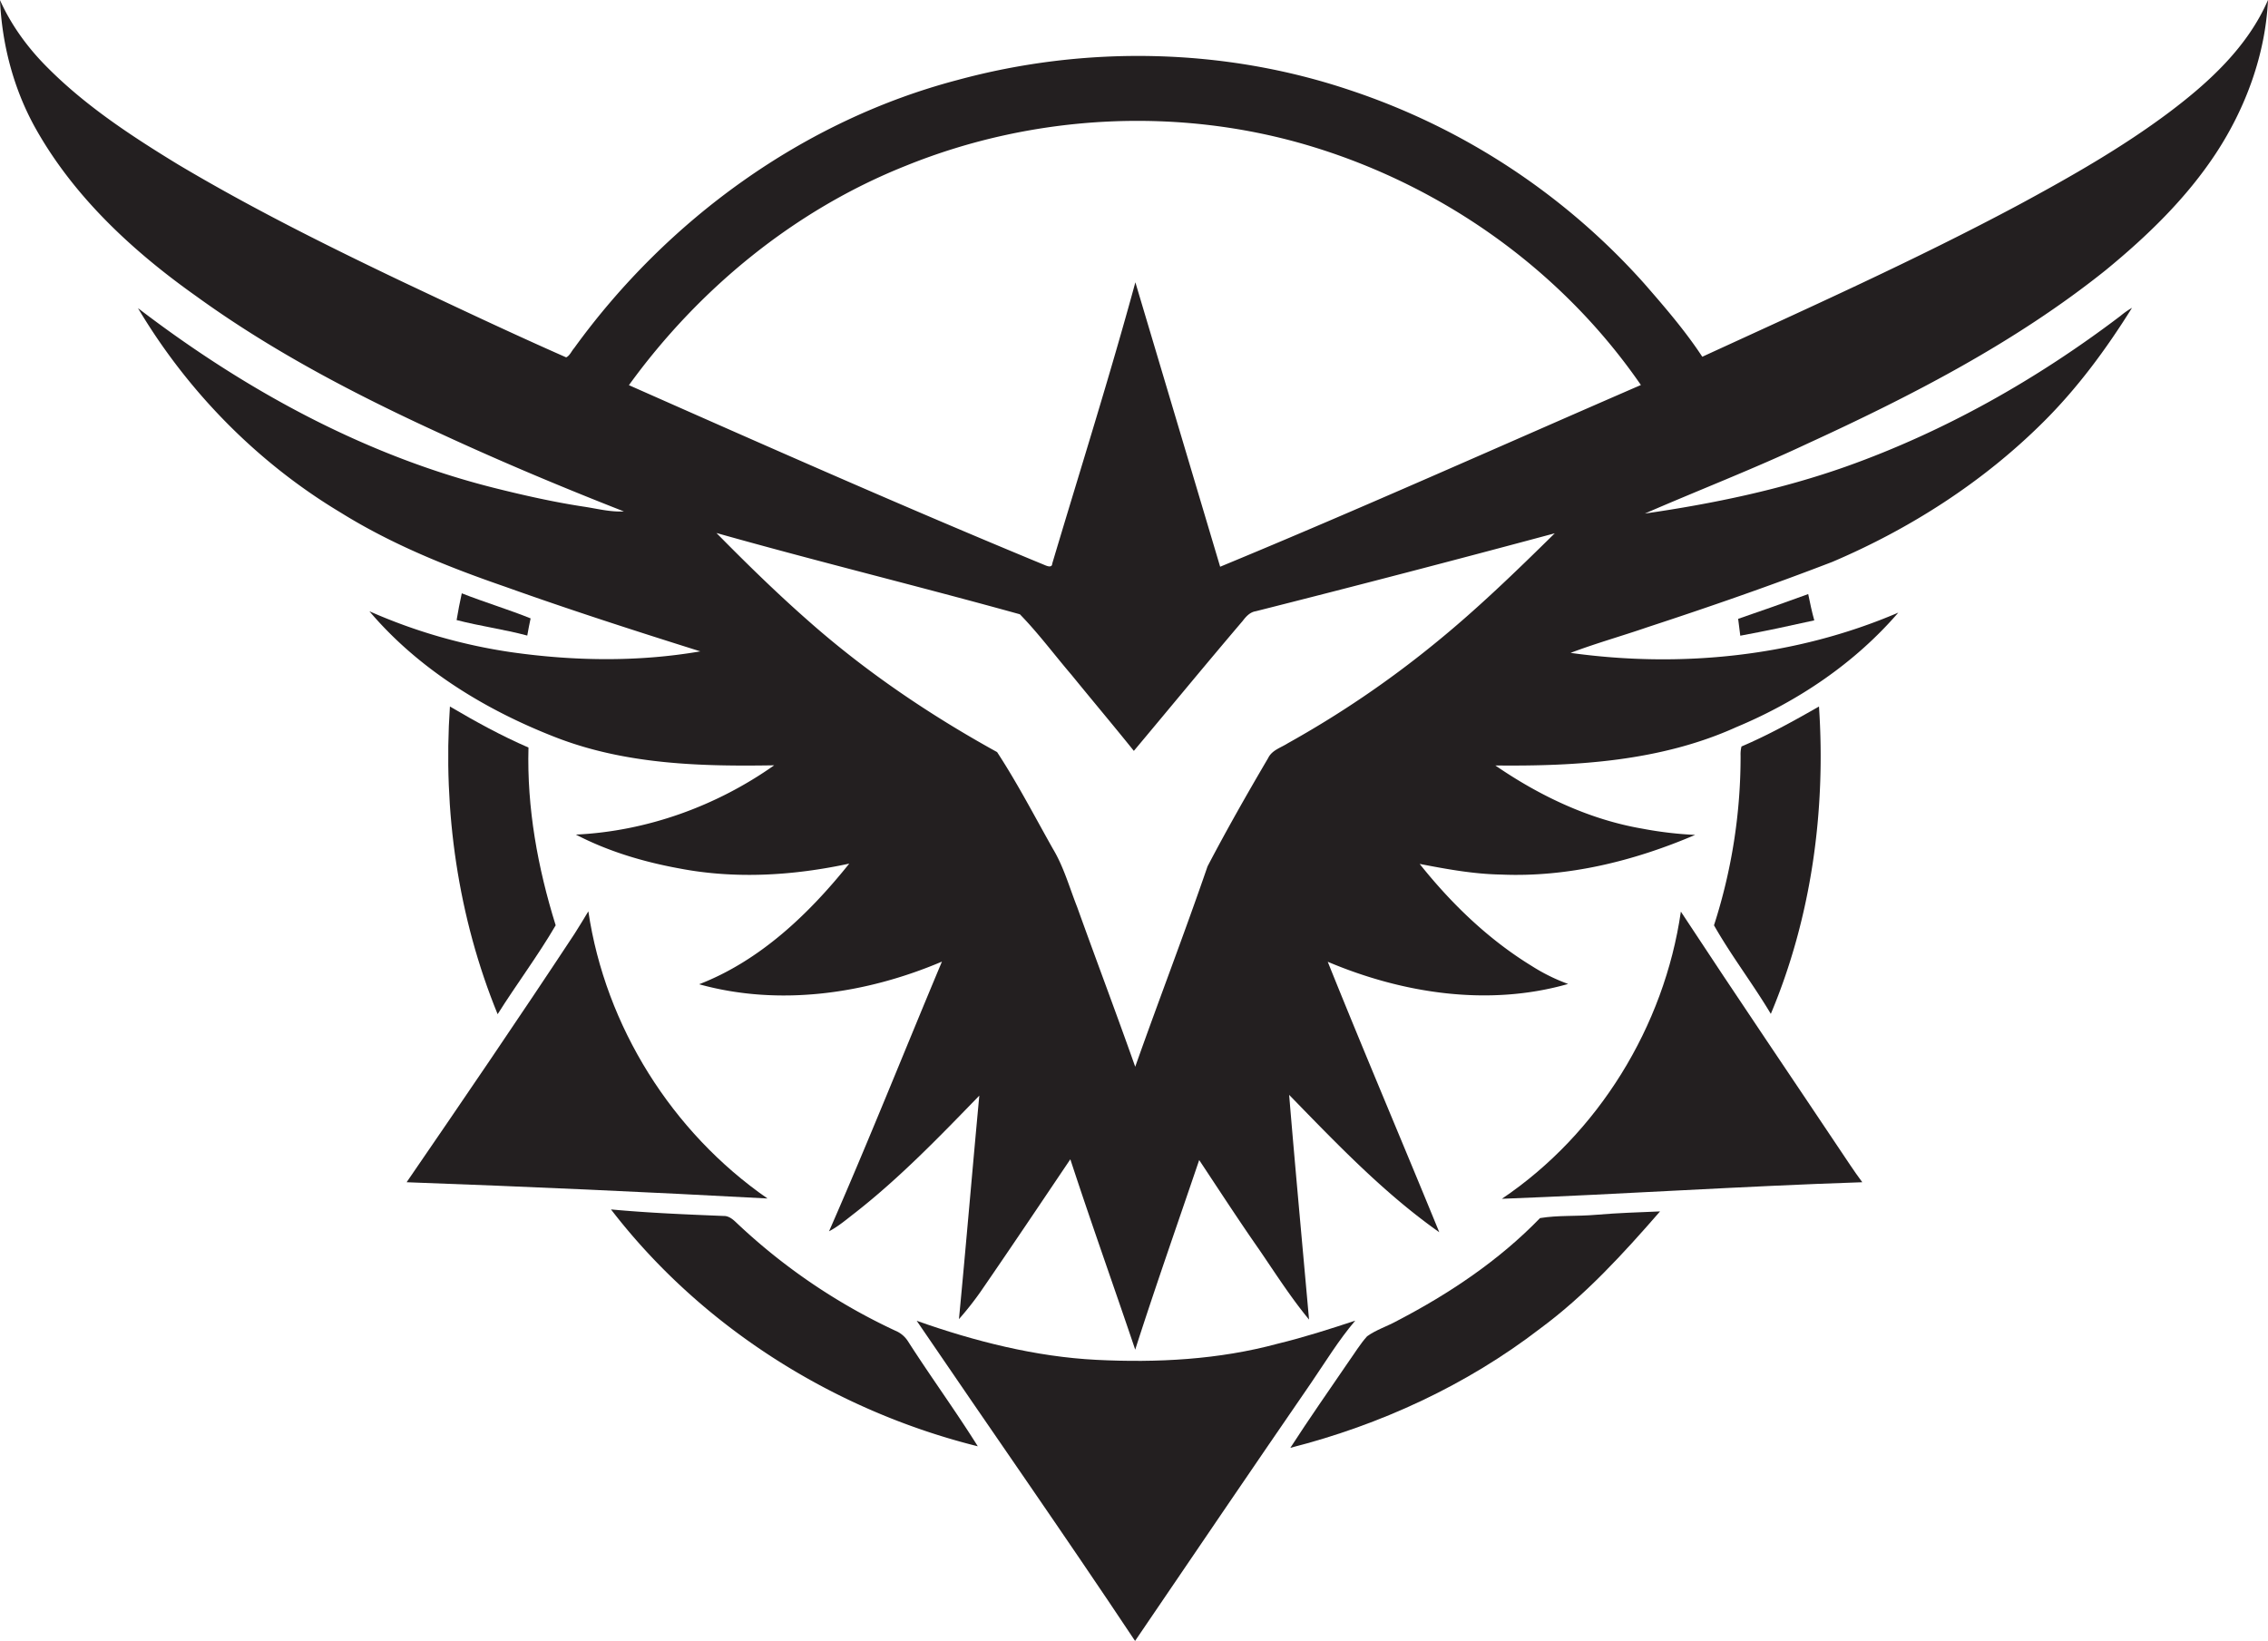 <svg id="Layer_1" data-name="Layer 1" xmlns="http://www.w3.org/2000/svg" viewBox="0 0 1492.6 1080"><title>biseeise_Independence_flat_black_logo_White_background_98be621d-ebd5-4d78-b8d6-31d2ae8efaa2</title><path d="M891.9,869.2c-16.9,5.6-33.8,11-51.1,15.2C802,894.9,761.5,897,721.6,895s-80.2-12.2-118.3-25.7c47.8,70.3,96.6,139.9,143.7,210.7,38.5-56.6,76.9-113.2,115.7-169.6C872.2,896.5,881,882,891.9,869.2Z" fill="#231f20"/><path d="M296.1,465c-4.7,68.7,5.3,138.7,31.4,202.5,12.4-19.7,26.6-38.6,38.2-58.5-11.8-37.8-19-77.3-17.9-117C330,484.3,312.9,474.9,296.1,465Z" fill="#231f20"/><path d="M589.2,875.8a394.1,394.1,0,0,1-104.7-71.2c-2.3-2.2-5-4.4-8.3-4.3-24.7-1-49.5-2-74.1-4.3,59.6,77.5,146.8,132.3,241.4,155.9-14.7-23.5-31.1-45.9-46-69.2A18,18,0,0,0,589.2,875.8Z" fill="#231f20"/><path d="M505.1,788.8c-62.8-43.5-106.7-113.3-117.9-189-3,5-6,9.9-9.1,14.8-36.2,54.9-73.3,109.3-110.5,163.5Q386.4,782.4,505.1,788.8Z" fill="#231f20"/><path d="M1013.5,801.7c-26.9,27.8-59.6,49.7-93.8,67.5-6.6,3.7-13.9,5.9-20,10.3-4.6,5.1-8.1,11-12.1,16.6-12.9,18.9-26,37.6-38.4,56.8,59.3-15.1,115.9-41.2,164.4-78.5,29.7-21.9,54.7-49.3,78.9-77.1-13.9.6-27.8,1-41.7,2.2S1025.8,799.7,1013.5,801.7Z" fill="#231f20"/><path d="M1106.2,600c-10.9,75.5-54.4,146.3-117.8,189,79.1-3,158-8.3,237.2-10.9-2.7-3.7-5.4-7.4-7.9-11.2C1180.5,711.2,1142.9,655.9,1106.2,600Z" fill="#231f20"/><path d="M1145.3,418.4c16.3-3,32.5-6.5,48.7-10.1-1.6-5.7-2.8-11.5-4-17.3-15.3,5.6-30.7,11-46.1,16.3Z" fill="#231f20"/><path d="M349.2,407c-14.9-6-30.3-10.6-45.3-16.5-1.3,5.8-2.4,11.7-3.4,17.6,15.4,4,31.2,6.1,46.5,10.2Q348,412.6,349.2,407Z" fill="#231f20"/><path d="M1427.7,73.8c-30.8,23.1-64.4,42.2-98.2,60.5-68.2,36.5-138.9,68.2-209.2,100.5-11.3-17.2-24.8-32.8-38.3-48.3A449.4,449.4,0,0,0,888,59.2c-82.9-27.8-173.9-29.4-258-6.5C528.5,79.4,439,144.6,377.8,229.2c-1.7,1.9-2.8,4.9-5.2,6-36.3-16-72.2-33-108-49.9-50.1-23.9-99.8-48.7-147.5-77.1C86.8,89.7,56.7,70,31.5,44.7,18.5,31.8,7.5,16.8,0,.1c1.3,28.6,8.6,57,22.2,82.2,25.1,45.9,64.3,82.4,106.6,112.4,50.3,36.5,105.6,65.3,162,91.1,39.4,18.2,79.4,35,119.8,50.8-9.1.5-17.9-1.9-26.8-3.2-19.6-3-39.1-7.4-58.3-12.2-85.8-21.5-164.8-64.9-234.7-118.4,32.6,54.8,78.6,101.7,133.3,134.5,33.7,21,70.8,35.9,108.2,48.8,42.5,15.2,85.6,29.1,128.6,42.6-41.2,7.1-83.5,6.4-124.8.5a358.9,358.9,0,0,1-93-26.9c32.3,38.1,76.2,64.9,122.4,82.9s95.6,19.3,144,18.5c-38.1,26.9-83.9,43.4-130.5,45.6,21.3,11.1,44.6,18,68.2,22.3,37,7.1,75.1,4.7,111.7-3.2-26.5,33.1-58.7,63.9-98.8,79.4,52.9,14.7,109.9,6.3,159.8-14.9-24.8,59.1-48.5,118.7-74.3,177.5,6.3-3.3,11.7-8,17.3-12.3,29.5-23.1,55.6-50.2,81.6-77-4.6,49-8.7,98.1-13.4,147.1a206.8,206.8,0,0,0,14.2-18c19.9-28.9,39.5-58.1,59.1-87.2,13.7,41.9,28.6,83.5,42.7,125.3,13.4-41.8,28-83.2,42.1-124.8,13.2,19.9,26.1,39.8,39.8,59.4,10.5,15.4,20.6,31.2,32.5,45.6-4.4-49.3-9-98.6-13.1-147.9,31.1,31.9,62.2,64.6,98.8,90.4-24.3-59.4-49.5-118.5-73.4-178,49.4,20.9,105.9,29.6,158.2,14.6a121.7,121.7,0,0,1-23.9-11.8c-28.6-17.5-53-41.1-73.8-67.2,17.7,3.4,35.5,6.7,53.6,7,43.9,1.9,87.5-8.9,127.7-26.1a246.9,246.9,0,0,1-34.7-4.1c-35-6-67.7-21.6-96.8-41.6,53.6,0.6,109-2.8,158.5-25.2,40.5-16.9,77.9-42,106.7-75.4-67.6,29-143.1,36.6-215.7,26.5,16.6-6.3,33.8-11.1,50.6-16.9,40.9-13.4,81.5-27.5,121.7-43,51.2-21.8,99.1-52.5,138.6-91.8,22.7-22.5,41.7-48.3,58.6-75.4a54.6,54.6,0,0,0-7.7,5.4c-54.8,41.6-115.4,75.9-180.3,99-42.9,15.2-87.6,24.5-132.6,31,35.4-15.4,71.4-29.3,106.3-45.7,69.1-31.7,137.4-66.8,197-114.5,27.3-22.4,53.1-47.3,72.6-77S1490.9,35.9,1492.6,0C1479.3,30.7,1454,54,1427.7,73.8ZM943.3,424.3a662.9,662.9,0,0,1-95.8,64.9c-4.5,2.9-10.4,4.5-12.9,9.7-13.8,23.5-27.3,47.2-39.9,71.3-15.2,44.2-32,87.8-47.6,131.9C734.7,667,721.5,632.1,708.9,597c-5.1-12.9-8.8-26.4-16-38.4-12-21.3-23.3-43.1-36.7-63.6-44.4-24.5-86.7-53.1-124.7-86.8-20.8-18.3-40.6-37.7-60-57.4,66.3,18.7,133.4,35.1,199.7,53.5,12.2,12.5,22.7,26.7,34,39.9,13.6,16.7,27.5,33.2,41,50,23.9-28.5,47.5-57.2,71.6-85.5,2.2-2.9,4.8-5.8,8.6-6.4q98.6-24.9,196.8-51.3C997.4,376.4,971.4,401.6,943.3,424.3ZM803,373q-27.9-93.6-55.8-187.2c-16.9,62-36.3,123.4-54.7,185.1-0.1,3.1-3.6,1.6-5.2.9-91.8-37.9-182.6-78.1-273.4-118.3,46-63.5,109-115.2,182-144.3,84.5-34.3,180.7-39.3,268-12.6s164.5,82.1,216,156.8C987.7,293.4,895.9,334.6,803,373Z" fill="#231f20"/><path d="M1197.1,465c-16.6,9.5-33.4,18.8-51,26.3a21,21,0,0,0-.6,6A361,361,0,0,1,1128,609c11.4,20.1,25.6,38.5,37.4,58.3C1192.1,603.8,1201.7,533.6,1197.1,465Z" fill="#231f20"/></svg>